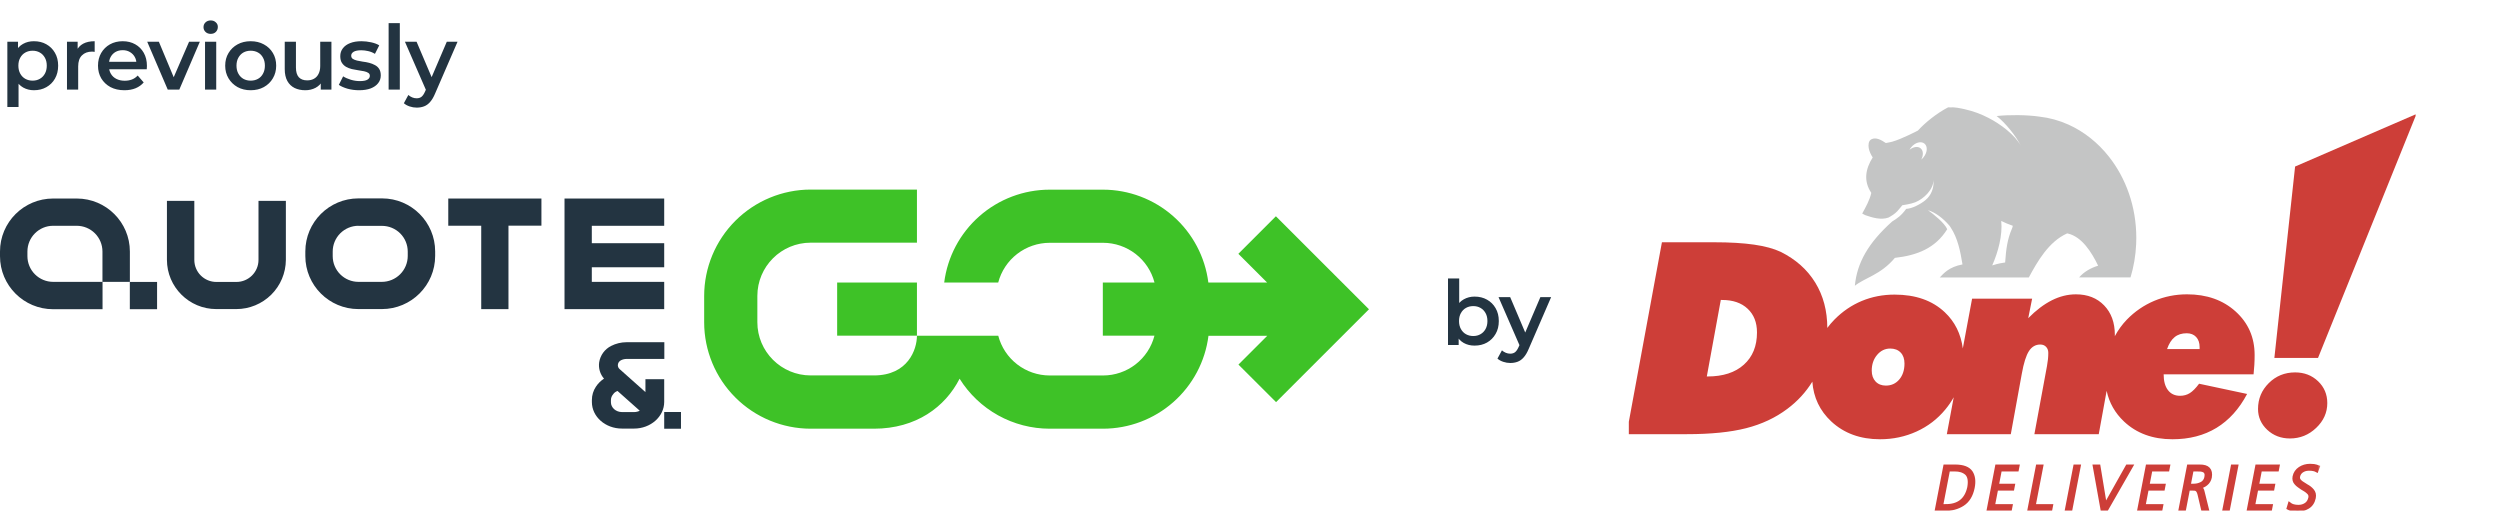 <svg width="279" height="57" viewBox="0 0 279 57" fill="none" xmlns="http://www.w3.org/2000/svg">
<path d="M3.78 10.07C3.347 10.07 2.95 9.97 2.59 9.77C2.237 9.57 1.953 9.27 1.74 8.87C1.533 8.463 1.43 7.95 1.43 7.33C1.43 6.703 1.53 6.19 1.73 5.79C1.937 5.39 2.217 5.093 2.57 4.9C2.923 4.7 3.327 4.6 3.78 4.6C4.307 4.6 4.77 4.713 5.17 4.94C5.577 5.167 5.897 5.483 6.13 5.89C6.37 6.297 6.49 6.777 6.49 7.33C6.49 7.883 6.37 8.367 6.13 8.78C5.897 9.187 5.577 9.503 5.17 9.73C4.77 9.957 4.307 10.07 3.78 10.07ZM0.82 11.94V4.66H2.01V5.92L1.97 7.34L2.07 8.76V11.94H0.82ZM3.64 9C3.94 9 4.207 8.933 4.44 8.8C4.68 8.667 4.87 8.473 5.01 8.22C5.15 7.967 5.22 7.67 5.22 7.33C5.22 6.983 5.15 6.687 5.01 6.44C4.87 6.187 4.68 5.993 4.44 5.86C4.207 5.727 3.94 5.66 3.64 5.66C3.34 5.66 3.07 5.727 2.83 5.86C2.59 5.993 2.4 6.187 2.26 6.44C2.12 6.687 2.05 6.983 2.05 7.33C2.05 7.67 2.12 7.967 2.26 8.22C2.4 8.473 2.59 8.667 2.83 8.8C3.07 8.933 3.34 9 3.64 9ZM7.475 10V4.66H8.665V6.13L8.525 5.7C8.685 5.34 8.935 5.067 9.275 4.88C9.622 4.693 10.052 4.6 10.566 4.6V5.79C10.512 5.777 10.462 5.77 10.415 5.77C10.369 5.763 10.322 5.76 10.275 5.76C9.802 5.76 9.425 5.9 9.145 6.18C8.865 6.453 8.725 6.863 8.725 7.41V10H7.475ZM13.887 10.07C13.294 10.07 12.774 9.953 12.327 9.72C11.887 9.48 11.544 9.153 11.297 8.74C11.057 8.327 10.937 7.857 10.937 7.33C10.937 6.797 11.054 6.327 11.287 5.92C11.527 5.507 11.854 5.183 12.267 4.95C12.687 4.717 13.164 4.6 13.697 4.6C14.217 4.6 14.68 4.713 15.087 4.94C15.494 5.167 15.814 5.487 16.047 5.9C16.28 6.313 16.397 6.8 16.397 7.36C16.397 7.413 16.394 7.473 16.387 7.54C16.387 7.607 16.384 7.67 16.377 7.73H11.927V6.9H15.717L15.227 7.16C15.234 6.853 15.17 6.583 15.037 6.35C14.904 6.117 14.72 5.933 14.487 5.8C14.26 5.667 13.997 5.6 13.697 5.6C13.39 5.6 13.12 5.667 12.887 5.8C12.66 5.933 12.48 6.12 12.347 6.36C12.22 6.593 12.157 6.87 12.157 7.19V7.39C12.157 7.71 12.23 7.993 12.377 8.24C12.524 8.487 12.73 8.677 12.997 8.81C13.264 8.943 13.57 9.01 13.917 9.01C14.217 9.01 14.487 8.963 14.727 8.87C14.967 8.777 15.18 8.63 15.367 8.43L16.037 9.2C15.797 9.48 15.494 9.697 15.127 9.85C14.767 9.997 14.354 10.07 13.887 10.07ZM18.72 10L16.43 4.66H17.73L19.7 9.37H19.06L21.1 4.66H22.3L20.01 10H18.72ZM22.881 10V4.66H24.131V10H22.881ZM23.511 3.78C23.278 3.78 23.085 3.707 22.931 3.56C22.785 3.413 22.711 3.237 22.711 3.03C22.711 2.817 22.785 2.64 22.931 2.5C23.085 2.353 23.278 2.28 23.511 2.28C23.745 2.28 23.935 2.35 24.081 2.49C24.235 2.623 24.311 2.793 24.311 3C24.311 3.22 24.238 3.407 24.091 3.56C23.945 3.707 23.751 3.78 23.511 3.78ZM27.972 10.07C27.425 10.07 26.939 9.953 26.512 9.72C26.085 9.48 25.749 9.153 25.502 8.74C25.255 8.327 25.132 7.857 25.132 7.33C25.132 6.797 25.255 6.327 25.502 5.92C25.749 5.507 26.085 5.183 26.512 4.95C26.939 4.717 27.425 4.6 27.972 4.6C28.525 4.6 29.015 4.717 29.442 4.95C29.875 5.183 30.212 5.503 30.452 5.91C30.699 6.317 30.822 6.79 30.822 7.33C30.822 7.857 30.699 8.327 30.452 8.74C30.212 9.153 29.875 9.48 29.442 9.72C29.015 9.953 28.525 10.07 27.972 10.07ZM27.972 9C28.279 9 28.552 8.933 28.792 8.8C29.032 8.667 29.219 8.473 29.352 8.22C29.492 7.967 29.562 7.67 29.562 7.33C29.562 6.983 29.492 6.687 29.352 6.44C29.219 6.187 29.032 5.993 28.792 5.86C28.552 5.727 28.282 5.66 27.982 5.66C27.675 5.66 27.402 5.727 27.162 5.86C26.929 5.993 26.742 6.187 26.602 6.44C26.462 6.687 26.392 6.983 26.392 7.33C26.392 7.67 26.462 7.967 26.602 8.22C26.742 8.473 26.929 8.667 27.162 8.8C27.402 8.933 27.672 9 27.972 9ZM34.077 10.07C33.624 10.07 33.224 9.987 32.877 9.82C32.531 9.647 32.261 9.387 32.067 9.04C31.874 8.687 31.777 8.243 31.777 7.71V4.66H33.027V7.54C33.027 8.02 33.134 8.38 33.347 8.62C33.567 8.853 33.877 8.97 34.277 8.97C34.571 8.97 34.824 8.91 35.037 8.79C35.257 8.67 35.427 8.49 35.547 8.25C35.674 8.01 35.737 7.713 35.737 7.36V4.66H36.987V10H35.797V8.56L36.007 9C35.827 9.347 35.564 9.613 35.217 9.8C34.871 9.98 34.491 10.07 34.077 10.07ZM40.074 10.07C39.627 10.07 39.197 10.013 38.784 9.9C38.377 9.78 38.054 9.637 37.814 9.47L38.294 8.52C38.534 8.673 38.821 8.8 39.154 8.9C39.487 9 39.821 9.05 40.154 9.05C40.547 9.05 40.831 8.997 41.004 8.89C41.184 8.783 41.274 8.64 41.274 8.46C41.274 8.313 41.214 8.203 41.094 8.13C40.974 8.05 40.817 7.99 40.624 7.95C40.431 7.91 40.214 7.873 39.974 7.84C39.741 7.807 39.504 7.763 39.264 7.71C39.031 7.65 38.817 7.567 38.624 7.46C38.431 7.347 38.274 7.197 38.154 7.01C38.034 6.823 37.974 6.577 37.974 6.27C37.974 5.93 38.071 5.637 38.264 5.39C38.457 5.137 38.727 4.943 39.074 4.81C39.427 4.67 39.844 4.6 40.324 4.6C40.684 4.6 41.047 4.64 41.414 4.72C41.781 4.8 42.084 4.913 42.324 5.06L41.844 6.01C41.591 5.857 41.334 5.753 41.074 5.7C40.821 5.64 40.567 5.61 40.314 5.61C39.934 5.61 39.651 5.667 39.464 5.78C39.284 5.893 39.194 6.037 39.194 6.21C39.194 6.37 39.254 6.49 39.374 6.57C39.494 6.65 39.651 6.713 39.844 6.76C40.037 6.807 40.251 6.847 40.484 6.88C40.724 6.907 40.961 6.95 41.194 7.01C41.427 7.07 41.641 7.153 41.834 7.26C42.034 7.36 42.194 7.503 42.314 7.69C42.434 7.877 42.494 8.12 42.494 8.42C42.494 8.753 42.394 9.043 42.194 9.29C42.001 9.537 41.724 9.73 41.364 9.87C41.004 10.003 40.574 10.07 40.074 10.07ZM43.37 10V2.58H44.62V10H43.37ZM46.501 12.01C46.241 12.01 45.981 11.967 45.721 11.88C45.461 11.793 45.244 11.673 45.071 11.52L45.571 10.6C45.698 10.713 45.841 10.803 46.001 10.87C46.161 10.937 46.324 10.97 46.491 10.97C46.718 10.97 46.901 10.913 47.041 10.8C47.181 10.687 47.311 10.497 47.431 10.23L47.741 9.53L47.841 9.38L49.861 4.66H51.061L48.561 10.43C48.394 10.83 48.208 11.147 48.001 11.38C47.801 11.613 47.574 11.777 47.321 11.87C47.074 11.963 46.801 12.01 46.501 12.01ZM47.601 10.19L45.191 4.66H46.491L48.451 9.27L47.601 10.19Z" fill="#233441"/>
<g clip-path="url(#clip0_31_8418)">
<path d="M142.391 24.136L138.201 28.326L141.406 31.527H134.852C134.489 28.667 133.095 26.037 130.931 24.13C128.766 22.223 125.98 21.169 123.094 21.166H117.134C114.247 21.17 111.46 22.224 109.295 24.132C107.13 26.04 105.735 28.671 105.372 31.532H111.4C111.733 30.263 112.477 29.14 113.516 28.338C114.555 27.535 115.83 27.099 117.143 27.096H123.109C124.421 27.099 125.695 27.535 126.733 28.338C127.77 29.14 128.512 30.263 128.843 31.532H123.075V37.462H128.838C128.51 38.733 127.769 39.858 126.731 40.662C125.693 41.466 124.417 41.903 123.104 41.903H117.139C115.826 41.9 114.552 41.464 113.515 40.661C112.477 39.859 111.735 38.735 111.405 37.467H102.331V31.532H93.426V37.462H102.331C102.331 38.995 101.332 41.898 97.528 41.898H90.472C87.19 41.898 84.521 39.236 84.521 35.958V33.026C84.521 29.748 87.185 27.082 90.472 27.082H102.331V21.156H90.472C87.32 21.159 84.298 22.411 82.069 24.637C79.84 26.864 78.587 29.883 78.585 33.031V35.972C78.588 39.12 79.842 42.138 82.071 44.364C84.299 46.589 87.321 47.84 90.472 47.843H97.528C102.244 47.843 105.492 45.408 107.09 42.264C108.154 43.97 109.635 45.378 111.394 46.354C113.153 47.33 115.131 47.842 117.143 47.843H123.109C125.996 47.837 128.782 46.782 130.946 44.873C133.11 42.964 134.504 40.333 134.866 37.472H141.43L138.211 40.688L142.41 44.878L152.777 34.516L142.391 24.136Z" fill="#3EC227"/>
<path d="M75.998 45.978H74.125V47.844H75.998V45.978ZM72.031 42.333V43.755L69.164 41.205C69 41.07 68.922 40.867 68.961 40.665C68.985 40.472 69.111 40.313 69.289 40.211C69.482 40.11 69.704 40.057 69.917 40.057H74.14V38.191H69.921C69.313 38.191 68.72 38.341 68.203 38.606C67.85 38.783 67.545 39.041 67.312 39.36C67.08 39.678 66.927 40.048 66.866 40.438C66.82 40.762 66.845 41.092 66.938 41.406C67.031 41.719 67.191 42.009 67.407 42.256C67.045 42.492 66.736 42.8 66.499 43.162C66.21 43.596 66.056 44.106 66.055 44.628V44.869C66.055 46.508 67.561 47.829 69.405 47.829H70.766C72.61 47.829 74.125 46.494 74.125 44.854V42.318H72.031V42.328V42.333ZM68.913 43.63L71.398 45.838C71.205 45.934 70.993 45.987 70.781 45.987H69.415C68.734 45.987 68.179 45.496 68.179 44.893V44.652C68.179 44.411 68.266 44.184 68.43 43.996C68.546 43.818 68.72 43.707 68.913 43.63ZM42.618 34.493H40.002C36.73 34.493 34.075 31.841 34.075 28.577V28.061C34.075 24.792 36.73 22.141 40.002 22.141H42.642C45.91 22.141 48.564 24.792 48.564 28.061V28.553C48.564 31.832 45.9 34.493 42.613 34.493H42.618ZM39.997 25.197C39.236 25.2 38.507 25.504 37.969 26.043C37.432 26.581 37.13 27.311 37.13 28.071V28.592C37.132 29.351 37.434 30.079 37.971 30.615C38.509 31.152 39.237 31.454 39.997 31.456H42.608C43.376 31.456 44.113 31.151 44.656 30.608C45.199 30.066 45.504 29.33 45.504 28.563V28.071C45.503 27.312 45.2 26.584 44.663 26.047C44.126 25.511 43.397 25.208 42.637 25.207H39.997V25.197ZM26.372 34.493H24.137C21.097 34.493 18.63 32.02 18.63 28.997V22.42H21.686V29.006C21.686 29.329 21.749 29.649 21.873 29.947C21.997 30.246 22.178 30.517 22.406 30.745C22.635 30.973 22.906 31.154 23.205 31.278C23.504 31.402 23.824 31.465 24.147 31.465H26.387C27.738 31.465 28.848 30.366 28.848 29.006V22.42H31.903V29.006C31.893 30.465 31.306 31.861 30.27 32.888C29.233 33.916 27.832 34.493 26.372 34.493ZM60.428 22.155H50.027V25.193H53.705V34.498H56.745V25.188H60.423V22.15L60.428 22.155ZM74.125 25.197V22.155H63V34.498H74.125V31.456H66.046V29.826H74.125V27.14H66.046V25.197H74.125ZM11.439 31.456H5.927C5.167 31.454 4.439 31.152 3.901 30.615C3.364 30.079 3.061 29.351 3.06 28.592V28.071C3.06 26.48 4.349 25.197 5.927 25.197H8.567C9.327 25.199 10.056 25.501 10.593 26.038C11.13 26.575 11.433 27.302 11.434 28.061V31.456H14.494V28.071C14.494 24.802 11.839 22.155 8.567 22.155H5.927C2.655 22.155 0 24.807 0 28.071V28.592C0 31.856 2.655 34.508 5.922 34.508H11.444V31.456H11.439ZM17.53 31.465H14.489V34.503H17.53V31.465Z" fill="#233441"/>
</g>
<path d="M164.557 38.57C164.104 38.57 163.701 38.47 163.347 38.27C162.994 38.07 162.714 37.77 162.507 37.37C162.307 36.963 162.207 36.45 162.207 35.83C162.207 35.203 162.311 34.69 162.517 34.29C162.731 33.89 163.014 33.593 163.367 33.4C163.727 33.2 164.124 33.1 164.557 33.1C165.084 33.1 165.547 33.213 165.947 33.44C166.354 33.667 166.674 33.983 166.907 34.39C167.147 34.797 167.267 35.277 167.267 35.83C167.267 36.383 167.147 36.863 166.907 37.27C166.674 37.677 166.354 37.997 165.947 38.23C165.547 38.457 165.084 38.57 164.557 38.57ZM161.597 38.5V31.08H162.847V34.4L162.747 35.82L162.787 37.24V38.5H161.597ZM164.417 37.5C164.717 37.5 164.984 37.433 165.217 37.3C165.457 37.167 165.647 36.973 165.787 36.72C165.927 36.467 165.997 36.17 165.997 35.83C165.997 35.483 165.927 35.187 165.787 34.94C165.647 34.687 165.457 34.493 165.217 34.36C164.984 34.227 164.717 34.16 164.417 34.16C164.117 34.16 163.847 34.227 163.607 34.36C163.367 34.493 163.177 34.687 163.037 34.94C162.897 35.187 162.827 35.483 162.827 35.83C162.827 36.17 162.897 36.467 163.037 36.72C163.177 36.973 163.367 37.167 163.607 37.3C163.847 37.433 164.117 37.5 164.417 37.5ZM168.546 40.51C168.286 40.51 168.026 40.467 167.766 40.38C167.506 40.293 167.29 40.173 167.116 40.02L167.616 39.1C167.743 39.213 167.886 39.303 168.046 39.37C168.206 39.437 168.37 39.47 168.536 39.47C168.763 39.47 168.946 39.413 169.086 39.3C169.226 39.187 169.356 38.997 169.476 38.73L169.786 38.03L169.886 37.88L171.906 33.16H173.106L170.606 38.93C170.44 39.33 170.253 39.647 170.046 39.88C169.846 40.113 169.62 40.277 169.366 40.37C169.12 40.463 168.846 40.51 168.546 40.51ZM169.646 38.69L167.236 33.16H168.536L170.496 37.77L169.646 38.69Z" fill="#233441"/>
<g clip-path="url(#clip1_31_8418)">
<mask id="path-5-outside-1_31_8418" maskUnits="userSpaceOnUse" x="215.115" y="50.939" width="44" height="7" fill="black">
<rect fill="white" x="215.115" y="50.939" width="44" height="7"/>
<path d="M255.505 56.236C255.74 56.424 256.077 56.52 256.515 56.52C256.825 56.52 257.099 56.439 257.336 56.277C257.572 56.116 257.723 55.867 257.794 55.53C257.834 55.294 257.757 55.097 257.561 54.935C257.476 54.852 257.374 54.774 257.254 54.698C257.135 54.625 257.013 54.551 256.888 54.478C256.765 54.399 256.648 54.316 256.535 54.229C256.417 54.146 256.316 54.053 256.229 53.952C256.04 53.753 255.973 53.503 256.027 53.197C256.107 52.805 256.318 52.496 256.656 52.27C256.985 52.053 257.366 51.942 257.801 51.939C257.925 51.939 258.071 51.947 258.238 51.965C258.403 51.994 258.564 52.038 258.718 52.097L258.558 52.532C258.346 52.414 258.065 52.353 257.713 52.353C257.589 52.353 257.465 52.364 257.34 52.388C257.214 52.415 257.092 52.464 256.973 52.532C256.864 52.593 256.767 52.676 256.682 52.782C256.596 52.893 256.539 53.027 256.508 53.184C256.486 53.3 256.497 53.406 256.542 53.503C256.589 53.6 256.656 53.685 256.743 53.758C256.834 53.837 256.939 53.911 257.06 53.98C257.175 54.053 257.294 54.129 257.417 54.208C257.681 54.346 257.901 54.522 258.077 54.733C258.164 54.836 258.226 54.956 258.263 55.094C258.297 55.232 258.297 55.392 258.262 55.571C258.159 56.051 257.925 56.4 257.555 56.616C257.191 56.829 256.811 56.935 256.413 56.935C255.945 56.924 255.594 56.851 255.363 56.714L255.505 56.236ZM251.862 52.02H254.229L254.149 52.436H252.259L251.927 54.16H253.719L253.64 54.575H251.847L251.488 56.437H253.461L253.381 56.853H250.93L251.862 52.02ZM249.136 52.02H249.614L248.681 56.852H248.205L249.136 52.02ZM244.303 54.16H244.808C245.108 54.163 245.392 54.099 245.662 53.965C245.938 53.831 246.112 53.6 246.184 53.273C246.223 53.074 246.22 52.918 246.178 52.803C246.135 52.687 246.064 52.604 245.963 52.553C245.862 52.498 245.741 52.463 245.595 52.449C245.449 52.44 245.294 52.436 245.127 52.436H244.636L244.303 54.16ZM244.238 52.02H245.484C246.41 52.006 246.803 52.424 246.662 53.273C246.596 53.587 246.444 53.838 246.205 54.028C245.964 54.222 245.686 54.342 245.374 54.387L245.371 54.401C245.55 54.424 245.673 54.483 245.736 54.58C245.774 54.627 245.802 54.685 245.821 54.753C245.845 54.823 245.864 54.899 245.881 54.982L246.343 56.851H245.818L245.434 55.217C245.363 54.917 245.264 54.73 245.141 54.656C245.08 54.615 245.007 54.59 244.92 54.58C244.834 54.576 244.733 54.573 244.617 54.573H244.222L243.783 56.851H243.305L244.238 52.02ZM239.638 52.02H242.005L241.925 52.436H240.036L239.703 54.16H241.496L241.416 54.575H239.622L239.264 56.437H241.236L241.156 56.853H238.705L239.638 52.02ZM235.108 56.852H234.595L233.728 52.02H234.233L234.95 56.374L237.397 52.02H237.875L235.108 56.852ZM231.558 52.02H232.034L231.103 56.852H230.625L231.558 52.02ZM227.378 52.02H227.856L227.003 56.436H228.941L228.861 56.852H226.447L227.378 52.02ZM222.833 52.02H225.199L225.119 52.436H223.229L222.897 54.16H224.691L224.611 54.575H222.817L222.458 56.437H224.431L224.351 56.853H221.9L222.833 52.02ZM216.674 56.436H217.068C218.534 56.469 219.419 55.79 219.724 54.401C219.855 53.673 219.765 53.157 219.454 52.858C219.136 52.572 218.699 52.431 218.144 52.436H217.445L216.674 56.436ZM217.048 52.02H218.246C219.101 52.03 219.68 52.253 219.978 52.692C220.266 53.13 220.34 53.709 220.196 54.429C220.021 55.292 219.64 55.913 219.055 56.292C218.475 56.666 217.777 56.852 216.961 56.852H216.115L217.048 52.02Z"/>
</mask>
<path d="M255.505 56.236C255.74 56.424 256.077 56.52 256.515 56.52C256.825 56.52 257.099 56.439 257.336 56.277C257.572 56.116 257.723 55.867 257.794 55.53C257.834 55.294 257.757 55.097 257.561 54.935C257.476 54.852 257.374 54.774 257.254 54.698C257.135 54.625 257.013 54.551 256.888 54.478C256.765 54.399 256.648 54.316 256.535 54.229C256.417 54.146 256.316 54.053 256.229 53.952C256.04 53.753 255.973 53.503 256.027 53.197C256.107 52.805 256.318 52.496 256.656 52.27C256.985 52.053 257.366 51.942 257.801 51.939C257.925 51.939 258.071 51.947 258.238 51.965C258.403 51.994 258.564 52.038 258.718 52.097L258.558 52.532C258.346 52.414 258.065 52.353 257.713 52.353C257.589 52.353 257.465 52.364 257.34 52.388C257.214 52.415 257.092 52.464 256.973 52.532C256.864 52.593 256.767 52.676 256.682 52.782C256.596 52.893 256.539 53.027 256.508 53.184C256.486 53.3 256.497 53.406 256.542 53.503C256.589 53.6 256.656 53.685 256.743 53.758C256.834 53.837 256.939 53.911 257.06 53.98C257.175 54.053 257.294 54.129 257.417 54.208C257.681 54.346 257.901 54.522 258.077 54.733C258.164 54.836 258.226 54.956 258.263 55.094C258.297 55.232 258.297 55.392 258.262 55.571C258.159 56.051 257.925 56.4 257.555 56.616C257.191 56.829 256.811 56.935 256.413 56.935C255.945 56.924 255.594 56.851 255.363 56.714L255.505 56.236ZM251.862 52.02H254.229L254.149 52.436H252.259L251.927 54.16H253.719L253.64 54.575H251.847L251.488 56.437H253.461L253.381 56.853H250.93L251.862 52.02ZM249.136 52.02H249.614L248.681 56.852H248.205L249.136 52.02ZM244.303 54.16H244.808C245.108 54.163 245.392 54.099 245.662 53.965C245.938 53.831 246.112 53.6 246.184 53.273C246.223 53.074 246.22 52.918 246.178 52.803C246.135 52.687 246.064 52.604 245.963 52.553C245.862 52.498 245.741 52.463 245.595 52.449C245.449 52.44 245.294 52.436 245.127 52.436H244.636L244.303 54.16ZM244.238 52.02H245.484C246.41 52.006 246.803 52.424 246.662 53.273C246.596 53.587 246.444 53.838 246.205 54.028C245.964 54.222 245.686 54.342 245.374 54.387L245.371 54.401C245.55 54.424 245.673 54.483 245.736 54.58C245.774 54.627 245.802 54.685 245.821 54.753C245.845 54.823 245.864 54.899 245.881 54.982L246.343 56.851H245.818L245.434 55.217C245.363 54.917 245.264 54.73 245.141 54.656C245.08 54.615 245.007 54.59 244.92 54.58C244.834 54.576 244.733 54.573 244.617 54.573H244.222L243.783 56.851H243.305L244.238 52.02ZM239.638 52.02H242.005L241.925 52.436H240.036L239.703 54.16H241.496L241.416 54.575H239.622L239.264 56.437H241.236L241.156 56.853H238.705L239.638 52.02ZM235.108 56.852H234.595L233.728 52.02H234.233L234.95 56.374L237.397 52.02H237.875L235.108 56.852ZM231.558 52.02H232.034L231.103 56.852H230.625L231.558 52.02ZM227.378 52.02H227.856L227.003 56.436H228.941L228.861 56.852H226.447L227.378 52.02ZM222.833 52.02H225.199L225.119 52.436H223.229L222.897 54.16H224.691L224.611 54.575H222.817L222.458 56.437H224.431L224.351 56.853H221.9L222.833 52.02ZM216.674 56.436H217.068C218.534 56.469 219.419 55.79 219.724 54.401C219.855 53.673 219.765 53.157 219.454 52.858C219.136 52.572 218.699 52.431 218.144 52.436H217.445L216.674 56.436ZM217.048 52.02H218.246C219.101 52.03 219.68 52.253 219.978 52.692C220.266 53.13 220.34 53.709 220.196 54.429C220.021 55.292 219.64 55.913 219.055 56.292C218.475 56.666 217.777 56.852 216.961 56.852H216.115L217.048 52.02Z" fill="#CD3E38"/>
<path d="M255.505 56.236C255.74 56.424 256.077 56.52 256.515 56.52C256.825 56.52 257.099 56.439 257.336 56.277C257.572 56.116 257.723 55.867 257.794 55.53C257.834 55.294 257.757 55.097 257.561 54.935C257.476 54.852 257.374 54.774 257.254 54.698C257.135 54.625 257.013 54.551 256.888 54.478C256.765 54.399 256.648 54.316 256.535 54.229C256.417 54.146 256.316 54.053 256.229 53.952C256.04 53.753 255.973 53.503 256.027 53.197C256.107 52.805 256.318 52.496 256.656 52.27C256.985 52.053 257.366 51.942 257.801 51.939C257.925 51.939 258.071 51.947 258.238 51.965C258.403 51.994 258.564 52.038 258.718 52.097L258.558 52.532C258.346 52.414 258.065 52.353 257.713 52.353C257.589 52.353 257.465 52.364 257.34 52.388C257.214 52.415 257.092 52.464 256.973 52.532C256.864 52.593 256.767 52.676 256.682 52.782C256.596 52.893 256.539 53.027 256.508 53.184C256.486 53.3 256.497 53.406 256.542 53.503C256.589 53.6 256.656 53.685 256.743 53.758C256.834 53.837 256.939 53.911 257.06 53.98C257.175 54.053 257.294 54.129 257.417 54.208C257.681 54.346 257.901 54.522 258.077 54.733C258.164 54.836 258.226 54.956 258.263 55.094C258.297 55.232 258.297 55.392 258.262 55.571C258.159 56.051 257.925 56.4 257.555 56.616C257.191 56.829 256.811 56.935 256.413 56.935C255.945 56.924 255.594 56.851 255.363 56.714L255.505 56.236ZM251.862 52.02H254.229L254.149 52.436H252.259L251.927 54.16H253.719L253.64 54.575H251.847L251.488 56.437H253.461L253.381 56.853H250.93L251.862 52.02ZM249.136 52.02H249.614L248.681 56.852H248.205L249.136 52.02ZM244.303 54.16H244.808C245.108 54.163 245.392 54.099 245.662 53.965C245.938 53.831 246.112 53.6 246.184 53.273C246.223 53.074 246.22 52.918 246.178 52.803C246.135 52.687 246.064 52.604 245.963 52.553C245.862 52.498 245.741 52.463 245.595 52.449C245.449 52.44 245.294 52.436 245.127 52.436H244.636L244.303 54.16ZM244.238 52.02H245.484C246.41 52.006 246.803 52.424 246.662 53.273C246.596 53.587 246.444 53.838 246.205 54.028C245.964 54.222 245.686 54.342 245.374 54.387L245.371 54.401C245.55 54.424 245.673 54.483 245.736 54.58C245.774 54.627 245.802 54.685 245.821 54.753C245.845 54.823 245.864 54.899 245.881 54.982L246.343 56.851H245.818L245.434 55.217C245.363 54.917 245.264 54.73 245.141 54.656C245.08 54.615 245.007 54.59 244.92 54.58C244.834 54.576 244.733 54.573 244.617 54.573H244.222L243.783 56.851H243.305L244.238 52.02ZM239.638 52.02H242.005L241.925 52.436H240.036L239.703 54.16H241.496L241.416 54.575H239.622L239.264 56.437H241.236L241.156 56.853H238.705L239.638 52.02ZM235.108 56.852H234.595L233.728 52.02H234.233L234.95 56.374L237.397 52.02H237.875L235.108 56.852ZM231.558 52.02H232.034L231.103 56.852H230.625L231.558 52.02ZM227.378 52.02H227.856L227.003 56.436H228.941L228.861 56.852H226.447L227.378 52.02ZM222.833 52.02H225.199L225.119 52.436H223.229L222.897 54.16H224.691L224.611 54.575H222.817L222.458 56.437H224.431L224.351 56.853H221.9L222.833 52.02ZM216.674 56.436H217.068C218.534 56.469 219.419 55.79 219.724 54.401C219.855 53.673 219.765 53.157 219.454 52.858C219.136 52.572 218.699 52.431 218.144 52.436H217.445L216.674 56.436ZM217.048 52.02H218.246C219.101 52.03 219.68 52.253 219.978 52.692C220.266 53.13 220.34 53.709 220.196 54.429C220.021 55.292 219.64 55.913 219.055 56.292C218.475 56.666 217.777 56.852 216.961 56.852H216.115L217.048 52.02Z" stroke="#CD3E38" stroke-width="0.357" mask="url(#path-5-outside-1_31_8418)"/>
<path d="M210.947 38.898C210.373 38.898 209.883 39.133 209.484 39.607C209.085 40.081 208.886 40.665 208.886 41.359C208.886 41.868 209.031 42.274 209.315 42.577C209.604 42.883 209.989 43.032 210.463 43.032C211.077 43.032 211.576 42.802 211.961 42.349C212.345 41.894 212.54 41.3 212.54 40.571C212.54 40.052 212.401 39.642 212.116 39.348C211.835 39.049 211.441 38.898 210.947 38.898ZM251.498 41.774H241.463C241.463 42.532 241.623 43.121 241.947 43.542C242.268 43.96 242.716 44.17 243.295 44.17C243.705 44.17 244.07 44.069 244.384 43.87C244.703 43.67 245.048 43.322 245.418 42.823L250.778 43.965C249.891 45.642 248.753 46.901 247.36 47.749C245.967 48.597 244.329 49.021 242.448 49.021C240.246 49.021 238.444 48.363 237.041 47.041C236.034 46.09 235.387 44.95 235.101 43.617L234.221 48.454H227.037L228.444 40.846C228.489 40.585 228.529 40.331 228.554 40.086C228.58 39.843 228.589 39.602 228.589 39.373C228.589 39.098 228.505 38.874 228.339 38.704C228.175 38.533 227.961 38.449 227.696 38.449C227.171 38.449 226.747 38.693 226.432 39.178C226.112 39.668 225.848 40.511 225.633 41.709L224.406 48.453H217.267L218.035 44.335C217.769 44.813 217.456 45.269 217.097 45.702C216.218 46.766 215.15 47.583 213.886 48.158C212.624 48.732 211.266 49.021 209.813 49.021C207.607 49.021 205.794 48.357 204.372 47.036C203.092 45.84 202.386 44.36 202.257 42.592C201.529 43.77 200.602 44.782 199.469 45.627C198.141 46.626 196.608 47.344 194.861 47.788C193.114 48.233 190.916 48.453 188.267 48.453H181.522L185.471 27.037H191.267C193.059 27.037 194.557 27.127 195.759 27.302C196.963 27.476 197.952 27.746 198.721 28.105C200.408 28.944 201.696 30.092 202.589 31.549C203.479 33.002 203.924 34.688 203.927 36.597C204.168 36.271 204.431 35.962 204.721 35.668C205.62 34.755 206.638 34.061 207.777 33.586C208.92 33.111 210.137 32.878 211.435 32.878C213.776 32.878 215.643 33.531 217.036 34.844C218.162 35.905 218.833 37.252 219.05 38.886L220.086 33.328H226.786L226.351 35.508C227.224 34.62 228.108 33.956 228.988 33.511C229.872 33.068 230.764 32.848 231.673 32.848C232.982 32.848 234.03 33.261 234.823 34.086C235.617 34.909 236.017 36.003 236.017 37.364C236.017 37.415 236.017 37.467 236.015 37.519C236.38 36.837 236.828 36.22 237.359 35.668C238.239 34.764 239.257 34.065 240.409 33.576C241.563 33.092 242.785 32.847 244.073 32.847C246.275 32.847 248.083 33.486 249.495 34.763C250.908 36.041 251.616 37.659 251.616 39.622C251.616 39.991 251.607 40.355 251.586 40.704C251.568 41.054 251.538 41.415 251.498 41.774ZM241.843 38.959H245.477V38.739C245.477 38.265 245.347 37.885 245.088 37.606C244.828 37.331 244.478 37.192 244.039 37.192C243.495 37.192 243.045 37.331 242.697 37.616C242.341 37.896 242.057 38.345 241.843 38.959ZM253.819 39.948L256.133 18.585L269.673 12.721L258.69 39.948H253.819ZM255.558 48.933C254.56 48.933 253.718 48.611 253.027 47.971C252.341 47.327 251.996 46.553 251.996 45.642C251.996 44.51 252.397 43.549 253.198 42.753C253.998 41.957 254.978 41.56 256.137 41.56C257.154 41.56 258.005 41.888 258.696 42.545C259.381 43.199 259.726 44.013 259.726 44.984C259.726 46.042 259.312 46.967 258.484 47.754C257.657 48.541 256.681 48.933 255.558 48.933ZM190.48 42.014H190.564C192.291 42.014 193.643 41.574 194.618 40.695C195.591 39.821 196.08 38.624 196.08 37.1C196.08 35.983 195.73 35.1 195.031 34.45C194.338 33.8 193.389 33.476 192.186 33.476H192.041L190.48 42.014Z" fill="#CD3E38"/>
<path fill-rule="evenodd" clip-rule="evenodd" d="M235.357 17.484C234.126 15.925 232.581 14.69 230.837 13.905C229.818 13.446 228.73 13.142 227.596 13.015C226.204 12.811 224.178 12.798 222.824 12.95C223.759 13.664 224.995 15.173 225.532 16.281C224.863 15.038 223.226 13.828 221.944 13.173C221.941 13.172 221.939 13.169 221.936 13.168C221.08 12.723 220.201 12.402 219.33 12.207C219.323 12.204 219.316 12.202 219.308 12.199C219.035 12.139 218.74 12.071 218.439 12.027C218.337 12.013 218.236 12.001 218.136 11.993C217.993 11.971 217.857 11.971 217.728 11.988C217.622 11.982 217.516 11.978 217.412 11.977C216.17 12.623 214.887 13.643 214.04 14.57C214.04 14.57 212.257 15.509 211.176 15.812C211.096 15.831 211.016 15.851 210.936 15.869C210.777 15.905 210.618 15.936 210.459 15.963C209.96 15.627 209.37 15.285 208.852 15.542C208.503 15.714 208.497 16.203 208.549 16.525C208.61 16.886 208.785 17.248 208.994 17.57C208.184 18.851 207.946 20.2 208.837 21.525C208.677 22.291 208.203 23.144 207.822 23.833L208.165 24.012C208.966 24.292 209.908 24.575 210.747 24.284C211.108 24.089 211.459 23.869 211.744 23.567C211.914 23.385 212.295 22.907 212.295 22.907C212.295 22.907 213.27 22.77 213.748 22.572C214.728 22.168 215.756 21.165 215.791 20.075C215.827 20.968 215.571 21.759 214.865 22.347C214.369 22.759 213.393 23.289 212.732 23.309C212.732 23.309 212.379 23.811 211.986 24.14C211.727 24.358 211.457 24.547 211.166 24.717C208.5 27.105 207.242 29.325 207.002 31.893C208.054 31.023 209.889 30.675 211.468 28.779C213.985 28.494 215.996 27.688 217.309 25.58C217.026 24.899 215.789 23.902 215.157 23.456C215.986 23.7 216.859 24.366 217.55 25.173C217.551 25.173 217.551 25.173 217.551 25.173C217.573 25.177 217.562 25.174 217.552 25.173C217.56 25.184 217.566 25.195 217.574 25.206C217.615 25.262 217.654 25.319 217.691 25.377C218.486 26.576 218.78 28.063 219.014 29.51C219.013 29.51 219.012 29.51 219.011 29.51C217.476 29.796 216.886 30.546 216.48 30.962H226.418C227.371 29.19 228.635 26.964 230.694 26.047C230.72 26.057 230.748 26.055 230.779 26.062C232.339 26.428 233.424 28.143 234.152 29.652C233.33 29.89 232.528 30.37 232.034 30.955L237.766 30.961C238.121 29.785 238.339 28.537 238.396 27.241C238.406 27.013 238.411 26.782 238.411 26.549C238.412 23.067 237.256 19.89 235.357 17.484ZM214.658 17.561C214.581 17.653 214.499 17.735 214.412 17.805C214.668 17.327 214.653 16.809 214.34 16.551C214.027 16.294 213.516 16.378 213.096 16.722C213.149 16.622 213.212 16.526 213.289 16.434C213.729 15.897 214.394 15.716 214.772 16.027C215.15 16.338 215.1 17.024 214.658 17.561ZM224.598 25.341L224.524 25.537C224.021 26.718 223.88 27.787 223.774 29.292C223.489 29.338 223.066 29.382 222.331 29.62C222.99 28.133 223.499 26.265 223.338 24.656C223.749 24.855 224.08 25.01 224.626 25.196L224.598 25.341Z" fill="#C4C5C5"/>
</g>
<defs>
<clipPath id="clip0_31_8418">
<rect width="152.777" height="26.687" fill="white" transform="translate(0 21.156)"/>
</clipPath>
<clipPath id="clip1_31_8418">
<rect width="87.805" height="45" fill="white" transform="translate(181.777 12)"/>
</clipPath>
</defs>
</svg>

